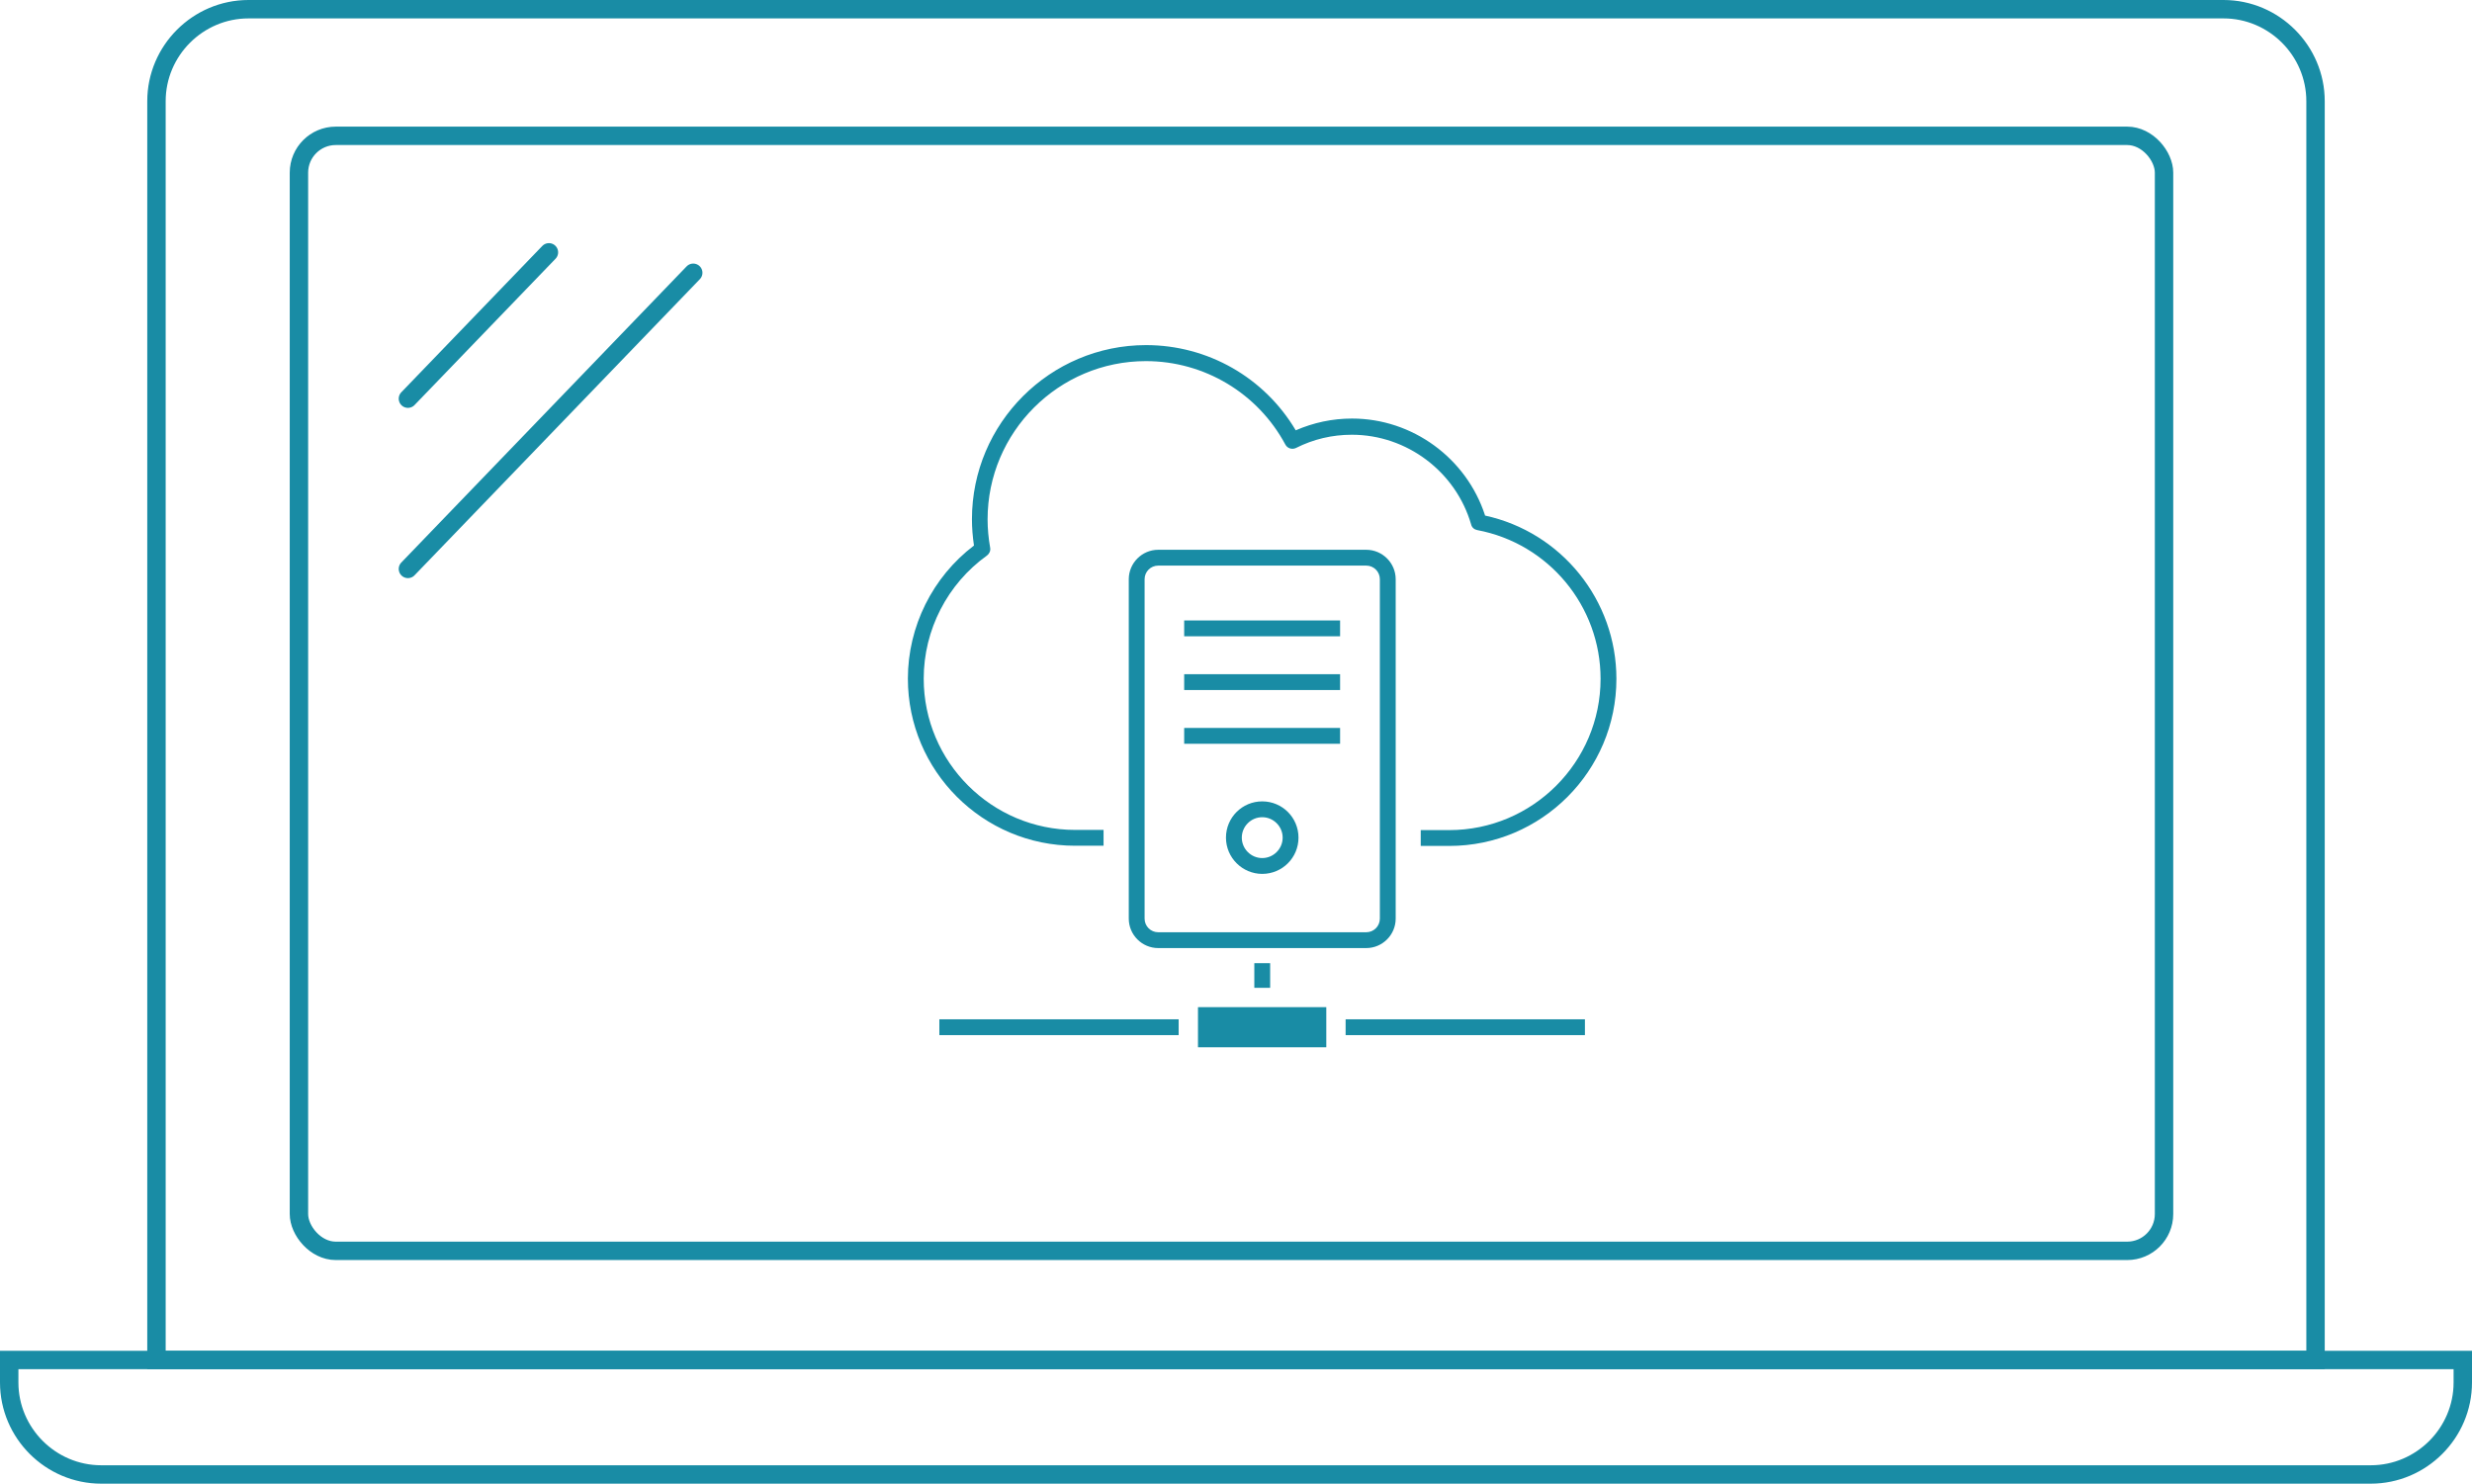 <?xml version="1.0" encoding="UTF-8"?>
<svg id="_レイヤー_2" data-name="レイヤー 2" xmlns="http://www.w3.org/2000/svg" viewBox="0 0 134.29 80.61">
  <defs>
    <style>
      .cls-1 {
        fill: #198ca5;
      }

      .cls-2 {
        stroke-linecap: round;
      }

      .cls-2, .cls-3 {
        fill: none;
        stroke: #198ca5;
        stroke-miterlimit: 10;
      }
    </style>
  </defs>
  <g id="_レイヤー_1-2" data-name="レイヤー 1">
    <g>
      <path class="cls-3" d="M125.79,73.89V5.5c0-2.75-2.25-5-5-5H13.5c-2.75,0-5,2.25-5,5V73.89H125.79Z"/>
      <path class="cls-3" d="M.5,73.89v1.22c0,2.75,2.25,5,5,5h123.29c2.75,0,5-2.25,5-5v-1.22H.5Z"/>
      <rect class="cls-3" x="16.24" y="7.38" width="101.32" height="60.58" rx="2" ry="2"/>
      <line class="cls-2" x1="29.82" y1="13.71" x2="22.16" y2="21.66"/>
      <line class="cls-2" x1="37.66" y1="14.82" x2="22.16" y2="30.91"/>
    </g>
    <g>
      <path class="cls-1" d="M80.67,27.99c-1.01-3.1-3.94-5.25-7.22-5.25-1.07,0-2.09,.22-3.06,.64-1.7-2.87-4.78-4.63-8.13-4.63-5.21,0-9.46,4.24-9.46,9.46,0,.47,.04,.95,.11,1.43-2.25,1.71-3.59,4.4-3.59,7.23,0,5.01,4.07,9.08,9.08,9.08h1.55v-.86h-1.55c-4.53,0-8.22-3.69-8.22-8.22,0-2.65,1.29-5.15,3.44-6.69,.13-.1,.2-.26,.17-.42-.09-.51-.14-1.03-.14-1.54,0-4.74,3.86-8.6,8.6-8.6,3.17,0,6.08,1.74,7.58,4.54,.11,.2,.36,.28,.57,.18,.95-.48,1.97-.72,3.04-.72,2.99,0,5.65,2.01,6.48,4.88,.04,.16,.17,.27,.33,.3,3.88,.73,6.7,4.13,6.7,8.08,0,4.53-3.69,8.22-8.22,8.22h-1.55v.86h1.55c5.01,0,9.08-4.07,9.08-9.08,0-4.28-2.99-7.97-7.14-8.87Z"/>
      <path class="cls-1" d="M74.22,51.51h-11.3c-.88,0-1.6-.72-1.6-1.6V31.47c0-.88,.72-1.6,1.6-1.6h11.3c.88,0,1.6,.72,1.6,1.6v18.44c0,.88-.72,1.6-1.6,1.6Zm-11.3-20.78c-.41,0-.74,.33-.74,.74v18.44c0,.41,.33,.74,.74,.74h11.3c.41,0,.74-.33,.74-.74V31.47c0-.41-.33-.74-.74-.74h-11.3Z"/>
      <g>
        <rect class="cls-1" x="64.33" y="33.71" width="8.47" height=".86"/>
        <rect class="cls-1" x="64.33" y="36.63" width="8.47" height=".86"/>
        <rect class="cls-1" x="64.33" y="39.55" width="8.47" height=".86"/>
      </g>
      <path class="cls-1" d="M68.57,47.48c-1.08,0-1.97-.88-1.97-1.97s.88-1.97,1.97-1.97,1.97,.88,1.97,1.97-.88,1.97-1.97,1.97Zm0-3.08c-.61,0-1.11,.5-1.11,1.11s.5,1.11,1.11,1.11,1.11-.5,1.11-1.11-.5-1.11-1.11-1.11Z"/>
      <g>
        <rect class="cls-1" x="51.03" y="55.38" width="13" height=".86"/>
        <rect class="cls-1" x="73.1" y="55.38" width="13" height=".86"/>
      </g>
      <rect class="cls-1" x="68.14" y="52.33" width=".86" height="1.34"/>
      <rect class="cls-1" x="65.08" y="54.72" width="6.97" height="2.18"/>
    </g>
  </g>
</svg>